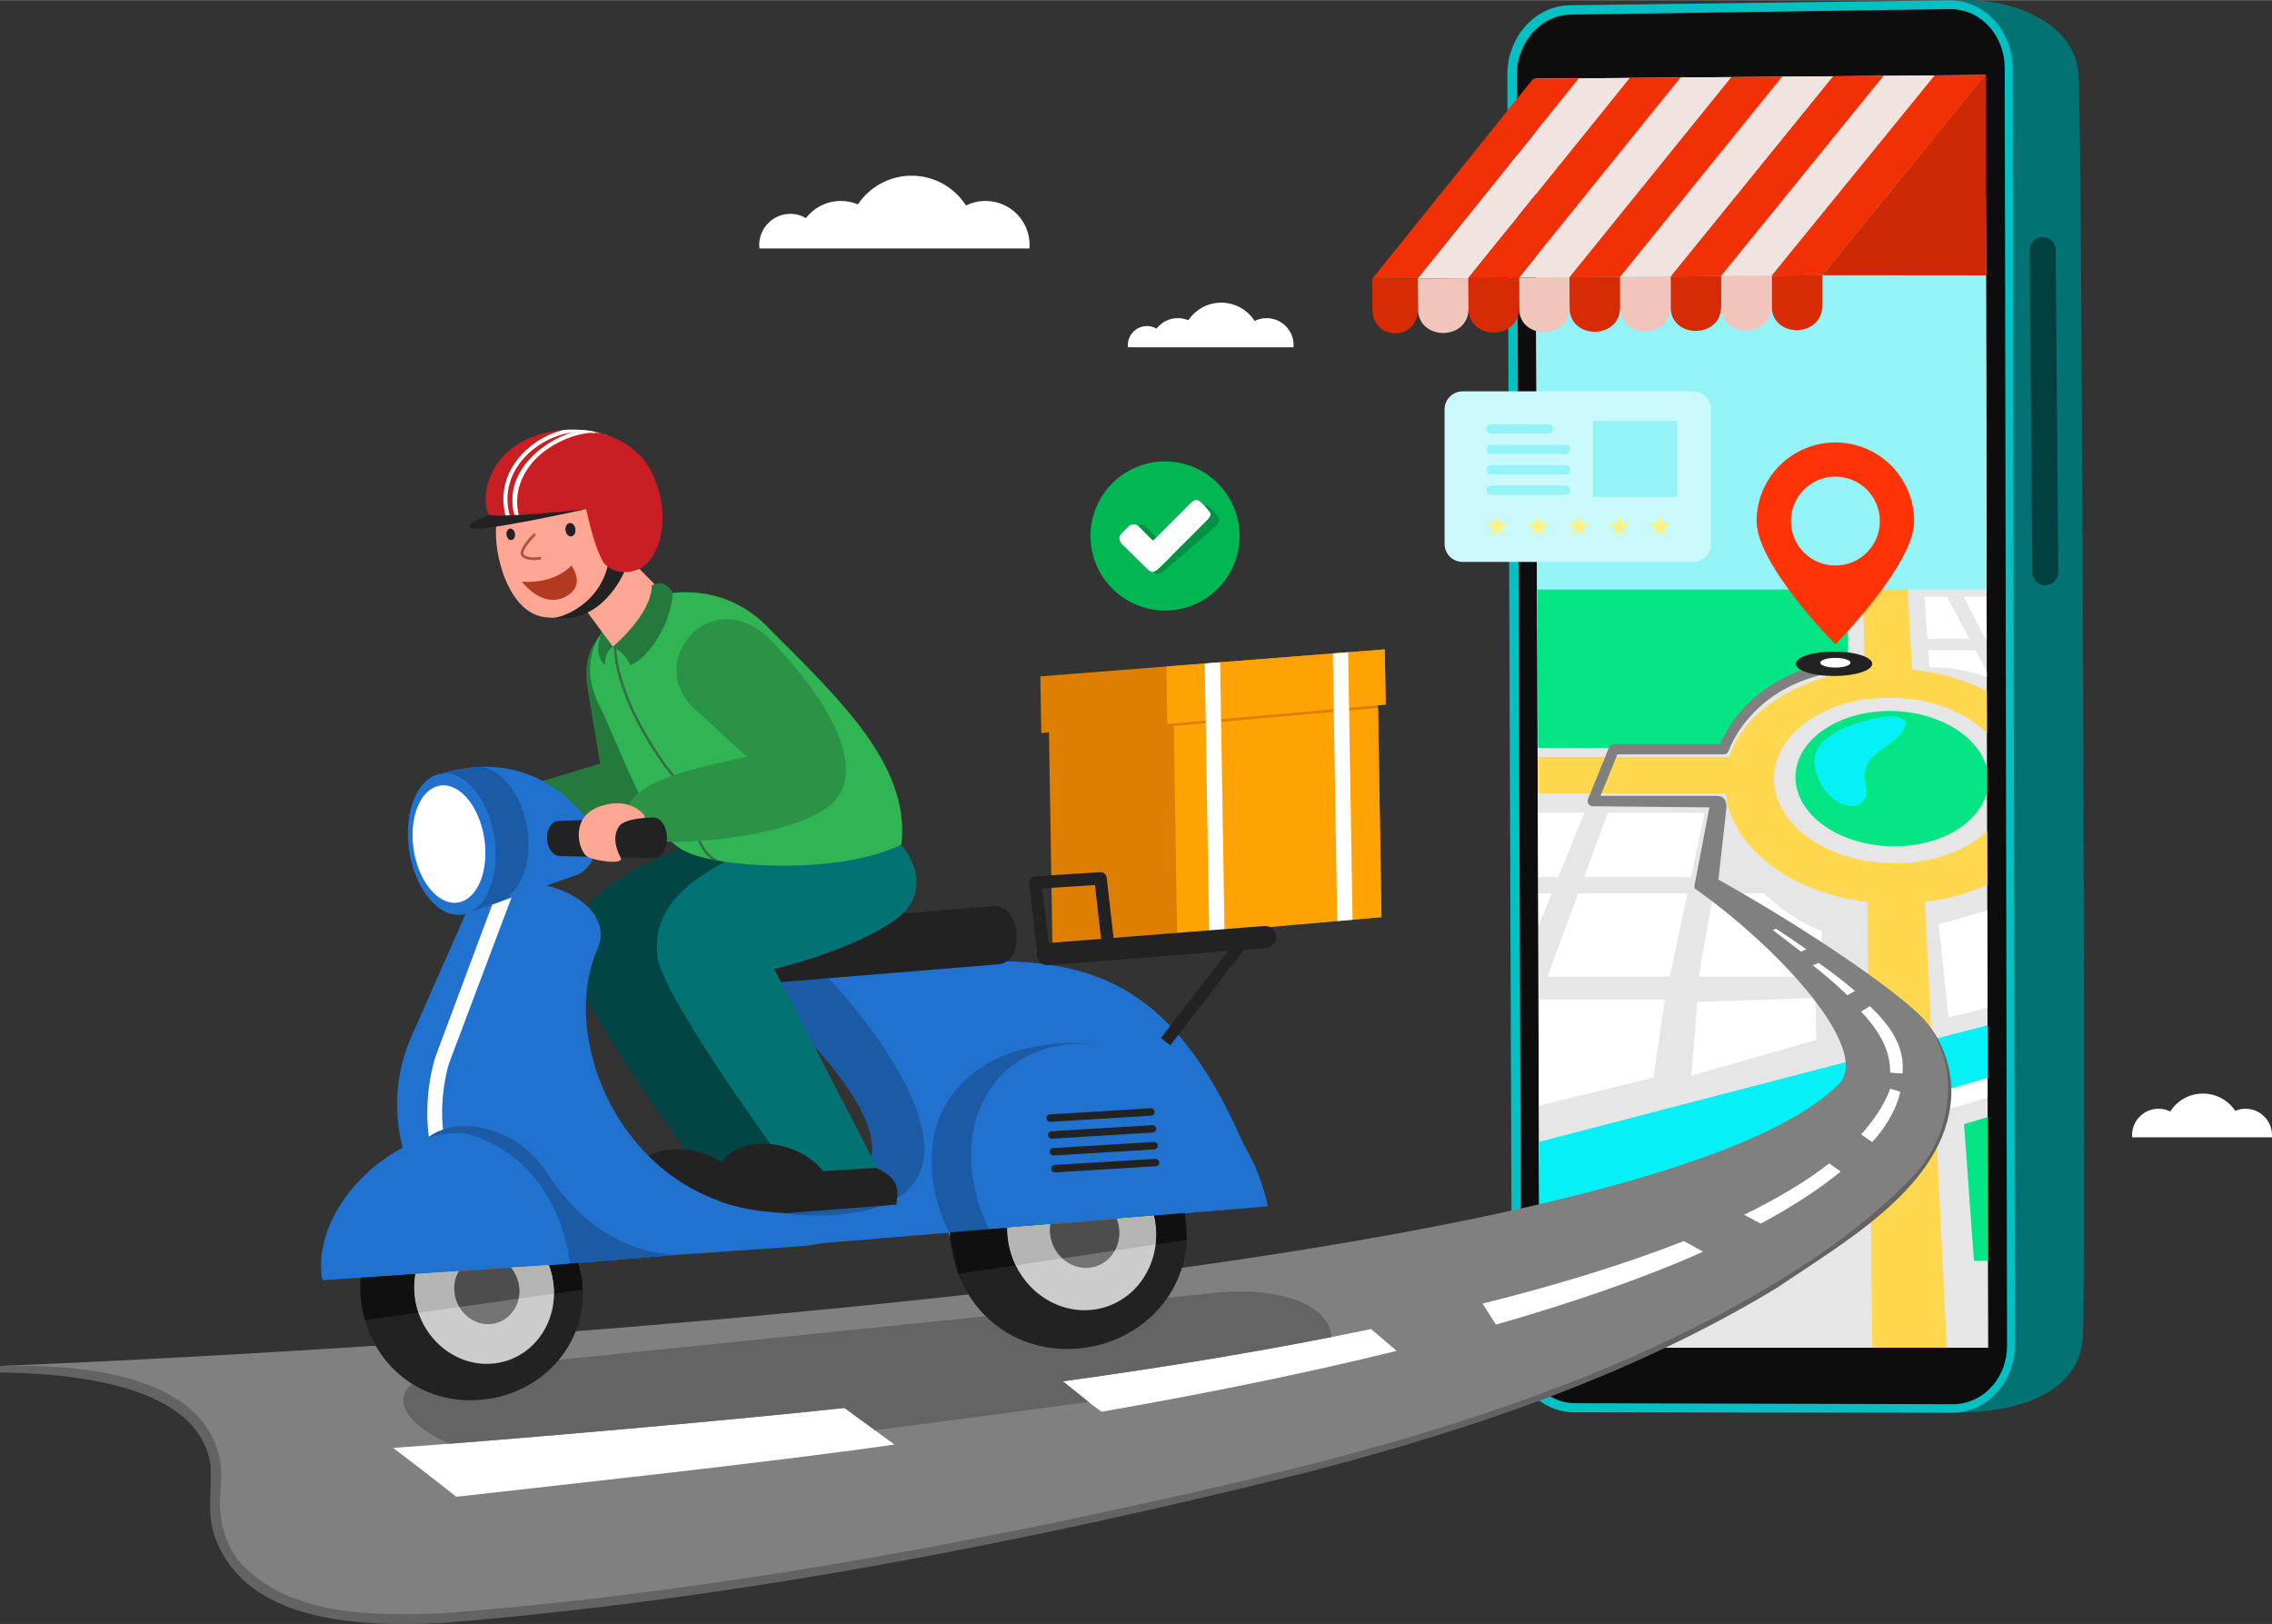<?xml version="1.0" encoding="UTF-8"?>
<!DOCTYPE svg PUBLIC "-//W3C//DTD SVG 1.1//EN" "http://www.w3.org/Graphics/SVG/1.1/DTD/svg11.dtd">
<!-- Creator: CorelDRAW 2019 (64 Bit) -->
<svg xmlns="http://www.w3.org/2000/svg" xml:space="preserve" width="505px" height="361px" version="1.1" style="shape-rendering:geometricPrecision; text-rendering:geometricPrecision; image-rendering:optimizeQuality; fill-rule:evenodd; clip-rule:evenodd"
viewBox="0 0 3885.961 2777.343"
 xmlns:xlink="http://www.w3.org/1999/xlink">
 <rect x="0" y="0" width="3885.961" height="2777.343" fill="#333333" stroke="none"/>
 <defs>
  <style type="text/css">
   <![CDATA[
    .fil37 {fill:#01B753}
    .fil38 {fill:#029142}
    .fil39 {fill:#FEFEFE}
    .fil1 {fill:#013F40;fill-rule:nonzero}
    .fil14 {fill:#024545;fill-rule:nonzero}
    .fil0 {fill:#027273;fill-rule:nonzero}
    .fil2 {fill:#03C0C2;fill-rule:nonzero}
    .fil8 {fill:#03E484;fill-rule:nonzero}
    .fil6 {fill:#04F2F5;fill-rule:nonzero}
    .fil3 {fill:#0D0D0D;fill-rule:nonzero}
    .fil34 {fill:#101010;fill-rule:nonzero}
    .fil17 {fill:#1B5BA5;fill-rule:nonzero}
    .fil16 {fill:#2172CF;fill-rule:nonzero}
    .fil15 {fill:#222222;fill-rule:nonzero}
    .fil25 {fill:#237A3A;fill-rule:nonzero}
    .fil28 {fill:#2A9346;fill-rule:nonzero}
    .fil26 {fill:#31B554;fill-rule:nonzero}
    .fil27 {fill:#386B45;fill-rule:nonzero}
    .fil36 {fill:#4D4D4D;fill-rule:nonzero}
    .fil19 {fill:#636363;fill-rule:nonzero}
    .fil20 {fill:#646464;fill-rule:nonzero}
    .fil33 {fill:#6FECF2;fill-rule:nonzero}
    .fil24 {fill:#737373;fill-rule:nonzero}
    .fil18 {fill:gray;fill-rule:nonzero}
    .fil9 {fill:#94F3F7;fill-rule:nonzero}
    .fil32 {fill:#B33A20;fill-rule:nonzero}
    .fil31 {fill:#B3523D;fill-rule:nonzero}
    .fil35 {fill:#B4B4B4;fill-rule:nonzero}
    .fil30 {fill:#C91E24;fill-rule:nonzero}
    .fil40 {fill:#CC2904;fill-rule:nonzero}
    .fil23 {fill:#CCCCCC;fill-rule:nonzero}
    .fil12 {fill:#D62B04;fill-rule:nonzero}
    .fil21 {fill:#DE7F04;fill-rule:nonzero}
    .fil5 {fill:#E6E6E6;fill-rule:nonzero}
    .fil10 {fill:#F13005;fill-rule:nonzero}
    .fil13 {fill:#F1C5BC;fill-rule:nonzero}
    .fil11 {fill:#F1E3E0;fill-rule:nonzero}
    .fil43 {fill:#FDF280;fill-rule:nonzero}
    .fil41 {fill:#FF3305;fill-rule:nonzero}
    .fil22 {fill:#FFA305;fill-rule:nonzero}
    .fil29 {fill:#FFA794;fill-rule:nonzero}
    .fil7 {fill:#FFD84F;fill-rule:nonzero}
    .fil4 {fill:white;fill-rule:nonzero}
    .fil42 {fill:url(#id0)}
   ]]>
  </style>
  <linearGradient id="id0" gradientUnits="userSpaceOnUse" x1="4640.319" y1="1519.31" x2="5236.378" y2="1500.809">
   <stop offset="0" style="stop-opacity:1; stop-color:#CAF9FB"/>
   <stop offset="1" style="stop-opacity:1; stop-color:#9CF4F8"/>
  </linearGradient>
 </defs>
 <g id="Camada_x0020_1">
  <g id="_2113911574064">
   <path class="fil0" d="M3555.082 133.876c1.076,-145.638 -275.238,-167.03 -271.991,-90.396l-496.027 1.726c-57.399,0.807 -103.742,52.76 -103.543,116.001l6.538 2112.384c0.192,61.893 46.312,112.058 103.043,112.076l525.436 2.638c5.046,10.313 14.534,19.661 29.508,27.41 147.027,-1.161 213.853,-59.075 214.425,-133.631 5.484,-13.75 -1.468,-2120.825 -7.389,-2148.208z"/>
   <path class="fil1" d="M3498.401 1000.678l0 0c-12.179,0.275 -22.23,-9.349 -22.335,-21.394l-4.711 -551.526c-0.102,-12.224 9.855,-22.457 22.129,-22.742l0 0c12.275,-0.28 22.398,9.492 22.494,21.716l4.393 551.542c0.096,12.045 -9.789,22.124 -21.97,22.404z"/>
   <path class="fil2" d="M3339.275 2416.115l-646.495 -0.727c-58.748,0.092 -106.535,-51.381 -106.765,-115.007l-7.86 -2172.585c-0.233,-65.065 47.75,-118.393 107.205,-119.076l648.375 -8.425c59.933,-0.686 108.639,51.787 108.75,117.158l3.839 2182.745c0.111,63.937 -47.829,115.81 -107.049,115.917z"/>
   <path class="fil3" d="M3352.347 2400.691c-3.911,0.546 -7.915,0.818 -11.9,0.818l-646.338 -1.743c-50.489,0.017 -91.987,-45.129 -92.183,-100.674l-7.675 -2170.196c-0.205,-56.795 41.461,-103.552 92.55,-104.192l648.182 -9.468c1.495,-0.02 2.998,0 4.478,0.059 23.967,0.914 46.312,11.642 62.949,30.177 17.001,18.937 26.371,44.121 26.419,70.955l3.985 2184.956c0.094,50.29 -34.38,92.96 -80.467,99.308z"/>
   <polygon class="fil4" points="3395.412,128.003 3399.741,2304.929 2633.309,2304.875 2625.977,134.314 "/>
   <polygon class="fil5" points="2627.326,335.357 3396.496,335.357 3400.417,2304.929 2633.986,2304.875 "/>
   <polygon class="fil6" points="2633.218,2077.358 3399.501,1844.914 3399.32,1753.349 2632.794,1952.676 "/>
   <polygon class="fil4" points="2633.29,2099.221 3399.564,1877.23 3399.497,1843.398 2633.176,2065.4 "/>
   <path class="fil7" d="M3192.914 1472.304c15.412,2.638 31.532,4.022 47.977,4.022 16.442,0 32.381,-1.384 47.612,-4.022 45.513,-7.784 83.754,-26.142 110.156,-50.838l0.181 91.513c-31.087,14.466 -66.98,24.755 -106.44,29.588 -15.929,1.966 -32.378,3.02 -49.148,3.02 -16.772,0 -33.294,-1.054 -49.446,-3.02 -149.251,-18.134 -253.547,-112.951 -242.87,-217.465 9.708,-95.029 112.831,-167.411 237.816,-180.015 13.316,-1.342 26.922,-2.058 40.772,-2.058 13.85,0 27.51,0.716 40.837,2.058 46.235,4.63 90.06,17.339 127.82,36.265l0.142 71.913c-30.18,-29.053 -74.993,-49.819 -125.134,-57.199 -13.562,-2.02 -27.596,-3.081 -41.961,-3.081 -14.365,0 -28.401,1.061 -41.826,3.081 -84.556,12.62 -151.018,63.968 -155.068,129.036 -4.319,69.373 63.04,130.997 158.58,147.202z"/>
   <path class="fil7" d="M3185.54 892.447l3.862 303.619c13.425,-2.02 27.461,-3.081 41.826,-3.081 14.365,0 28.399,1.061 41.961,3.081l-16.836 -303.619 -70.813 0z"/>
   <path class="fil7" d="M2630.78 1356.844l383.074 0c-2.586,-10.313 -3.539,-20.973 -2.749,-31.779 0.783,-10.693 3.245,-20.988 7.188,-30.793l-387.724 0 0.211 62.572z"/>
   <path class="fil7" d="M3242.61 1526.777c-16.811,0 -33.302,-1.599 -49.064,-4.654l8.851 782.791 127.46 0.009 -38.591 -782.8c-15.555,3.055 -31.84,4.654 -48.656,4.654z"/>
   <polygon class="fil4" points="3395.839,1092.669 3398.004,1092.669 3397.86,1020.374 3358.651,1020.374 "/>
   <polygon class="fil4" points="3291.488,1020.374 3329.942,1020.374 3368.425,1092.669 3296.634,1092.669 "/>
   <path class="fil4" d="M3345.001 1143.987c-14.867,-2.538 -29.921,-2.907 -44.932,-3.031l-2.063 -28.971 80.697 0 19.412 36.469 0.018 9.235c-17.045,-5.868 -34.836,-10.573 -53.132,-13.702z"/>
   <path class="fil8" d="M3071.003 1325.102c-2.94,65.716 72.581,122.103 168.849,122.103 81.768,0 145.781,-40.68 158.671,-93.2l-0.078 -39.659c-13.942,-56.507 -85.351,-98.584 -166.479,-98.584 -86.198,0 -158.198,47.5 -160.963,109.34z"/>
   <path class="fil6" d="M3229.626 1224.705c0,0 -142.824,16.768 -124.832,90.193 19.358,79.029 98.659,79.029 86.476,28.082 -11.622,-48.579 30.717,-59.128 53.099,-81.355 21.904,-21.739 22.509,-36.032 -14.743,-36.92z"/>
   <path class="fil8" d="M3160.978 999.224l-0.251 125.346c0,0 -182.813,38.266 -213.245,154.658l-316.966 -0.36 -0.938 -277.409 531.4 -2.235z"/>
   <polygon class="fil4" points="2709.524,1499.913 2892.164,1499.913 2915.648,1389.783 2750.173,1389.783 "/>
   <polygon class="fil4" points="2631.265,1499.913 2665.252,1499.913 2710.06,1389.783 2630.892,1389.783 "/>
   <polygon class="fil4" points="2646.71,1670.123 2855.87,1670.123 2886.259,1527.617 2699.304,1527.617 "/>
   <polygon class="fil4" points="2631.544,1582.782 2653.988,1527.617 2631.359,1527.617 "/>
   <polygon class="fil4" points="2631.974,1710.172 2632.26,1709.267 2847.523,1709.267 2827.84,1842.861 2632.585,1890.724 "/>
   <path class="fil4" d="M3017.313 1527.617c27.041,26.28 60.012,50.434 98.863,64.531l-2.767 77.975 -207.993 0 25.128 -142.506 86.769 0z"/>
   <path class="fil8" d="M3399.632 1910.414c-25.315,7.583 -40.359,12.098 -40.359,12.098l16.944 233.779 23.904 0 -0.489 -245.877z"/>
   <polygon class="fil9" points="3397.836,1008.045 2629.6,1008.045 2627.339,339.09 3396.503,339.09 "/>
   <polygon class="fil4" points="3105.103,1706.72 2903.267,1713.358 2892.592,1839.535 3106.371,1778.385 "/>
   <polygon class="fil4" points="3399.259,1723.693 3332.563,1739.915 3315.961,1580.543 3398.927,1556.941 "/>
   <polygon class="fil10" points="2857.319,472.564 2943.846,471.857 3221.938,129.426 3135.025,130.14 "/>
   <polygon class="fil11" points="2943.846,471.857 3030.316,471.153 3308.856,128.713 3221.938,129.426 "/>
   <polygon class="fil10" points="3030.316,471.153 3116.846,470.443 3395.71,128.001 3308.856,128.713 "/>
   <polygon class="fil11" points="2770.853,473.271 2857.319,472.564 3135.025,130.14 3048.175,130.851 "/>
   <polygon class="fil11" points="2597.869,474.683 2684.33,473.976 2961.262,131.565 2874.412,132.278 "/>
   <polygon class="fil10" points="2346.872,476.732 2424.889,476.093 2700.662,133.703 2622.366,134.345 "/>
   <polygon class="fil11" points="2424.889,476.093 2511.348,475.39 2787.505,132.992 2700.662,133.703 "/>
   <polygon class="fil10" points="2684.33,473.976 2770.853,473.271 3048.175,130.851 2961.262,131.565 "/>
   <polygon class="fil10" points="2511.348,475.39 2597.869,474.683 2874.412,132.278 2787.505,132.992 "/>
   <path class="fil12" d="M3030.316 471.153l-0.035 52.125c-0.03,55.235 86.381,54.53 86.475,-0.705l0.09 -52.13 -86.53 0.71z"/>
   <path class="fil13" d="M2943.846 471.857l0.026 52.126c0.029,55.237 86.379,54.53 86.409,-0.705l0.035 -52.125 -86.47 0.704z"/>
   <path class="fil12" d="M2857.319 472.564l0.085 52.126c0.092,55.232 86.497,54.53 86.468,-0.707l-0.026 -52.126 -86.527 0.707z"/>
   <path class="fil13" d="M2770.853 473.271l0.146 52.123c0.153,55.233 86.497,54.528 86.405,-0.704l-0.085 -52.126 -86.466 0.707z"/>
   <path class="fil12" d="M2684.33 473.976l0.201 52.123c0.218,55.231 86.621,54.528 86.468,-0.705l-0.146 -52.123 -86.523 0.705z"/>
   <path class="fil13" d="M2597.869 474.683l0.264 52.121c0.275,55.233 86.616,54.526 86.398,-0.705l-0.201 -52.123 -86.461 0.707z"/>
   <path class="fil12" d="M2511.348 475.39l0.319 52.121c0.34,55.228 86.741,54.526 86.466,-0.707l-0.264 -52.121 -86.521 0.707z"/>
   <path class="fil13" d="M2424.889 476.093l0.38 52.125c0.399,55.226 86.738,54.521 86.398,-0.707l-0.319 -52.121 -86.459 0.703z"/>
   <path class="fil12" d="M2346.872 476.732l0.437 52.121c0.456,55.229 78.359,54.591 77.96,-0.635l-0.38 -52.125 -78.017 0.639z"/>
   <g>
    <path class="fil14" d="M1385.982 2068.276l-131.58 11.151c-34.738,-46.201 -270.575,-363.214 -276.742,-436.768 -5.178,-61.66 18.815,-121.791 172.721,-186.47 103.183,-43.382 222.159,-21.918 222.159,-21.918 0,0 86.996,91.509 14.697,145.764 -72.302,54.275 -209.662,86.269 -209.662,86.269l208.407 401.972z"/>
    <path class="fil15" d="M1386.527 2069.275l-266.374 20.661c0,0 -80.842,-32.7 -24.706,-102.69 43.896,-41.145 132.291,-20.48 165.323,24.881l91.506 -5.748 34.251 62.896z"/>
    <path class="fil16" d="M1412.124 2065.441c94.512,-20.623 210.871,-100.237 -74.163,-390.86 439.605,-39.924 651.395,-123.32 830.208,388.51l-764.154 63.171c-10.064,2.464 -23.008,4.328 -38.986,5.327l-200.842 13.916 -0.02 0 -210.561 17.407 -3.441 0.29c-4.556,0.365 -9.143,0.618 -13.73,0.712 -12.089,0.305 -24.178,-0.347 -36.143,-1.91 -5.331,-0.692 -10.601,-1.567 -15.838,-2.658 -3.287,-0.672 -6.542,-1.418 -9.765,-2.219 -53.282,-13.368 -99.343,-45.38 -133.346,-88.397 -61.652,-77.975 -83.723,-192.054 -37.443,-296.641l95.188 -215.137c12.802,-20.497 32.145,-33.631 54.244,-40.667 7.347,-2.328 14.972,-3.967 22.814,-5.003 1.55,-0.273 3.099,-0.474 4.712,-0.69 5.051,-0.637 10.291,-0.947 15.622,-0.927 7.779,0 15.807,0.635 23.835,1.852 61.777,9.388 126.001,53.457 101.761,110.9 -58.613,129.448 12.471,353.13 196.962,427.191 59.974,24.075 129.655,29.675 193.086,15.833z"/>
    <path class="fil16" d="M1338.271 2071.874c18.123,1.63 137.042,0.799 170.663,-69.314 33.317,19.79 25.616,38.594 24.23,57.548l-188.944 14.658 -77.447 6.005c0,0 -20.244,-8.19 -33.44,-25.141l-0.744 -0.975c29.734,10.444 62.211,17.117 97.423,19.004 0.657,-1.8 7.266,-0.482 8.259,-1.785z"/>
    <path class="fil17" d="M1416.048 1671.47c0,0 371.318,388.549 -0.201,407.119 -73.665,1.966 -77.576,-6.715 -77.576,-6.715 106.514,-18.258 207.297,-58.639 121.045,-196.418 -71.372,-114.007 -191.782,-198.001 -191.782,-198.001l148.514 -5.985z"/>
    <path class="fil15" d="M1274.247 1684.497l433.639 -35.432c46.781,-3.873 38.34,-103.602 -8.441,-99.729l-433.637 35.432c-55.933,4.622 -47.488,104.351 8.439,99.729z"/>
    <path class="fil0" d="M1532.617 2059.109l-131.596 11.129c-34.722,-46.181 -270.574,-363.19 -276.739,-436.764 -5.185,-61.644 18.823,-121.791 172.718,-186.468 103.183,-43.383 176.358,-32.416 212.372,-24.03 36.034,8.367 96.799,93.617 24.499,147.892 -72.316,54.259 -209.677,86.269 -209.677,86.269l208.423 401.972z"/>
    <path class="fil15" d="M1533.164 2060.108l-188.944 14.658c-30.786,-2.366 -63.405,-3.531 -110.887,-19.136 -13.173,-16.925 -19.325,-42.585 8.72,-77.554 43.91,-41.16 132.305,-20.479 165.353,24.884l91.509 -5.766c44.78,21.774 35.759,42.253 34.249,62.914z"/>
    <path class="fil18" d="M3144.625 1854.376c40.413,-40.272 -23.297,-136.924 -117.276,-228.051 -37.926,-36.776 -80.788,-72.646 -123.722,-103.565 -1.478,-0.747 -2.728,-1.637 -3.673,-2.621 -0.641,-0.454 -1.285,-0.927 -1.929,-1.379 0,-0.476 0.081,-0.947 0.22,-1.44 -0.198,-0.672 -0.268,-1.382 -0.183,-2.091l25.684 -134.578 -199.489 -1.909c-2.954,0 -5.717,-1.456 -7.362,-3.913 -1.65,-2.453 -1.968,-5.567 -0.856,-8.294l36.093 -88.686c1.36,-3.33 4.607,-5.512 8.214,-5.512l181.85 0c4.373,-10.623 15.393,-33.542 37.28,-58.24 26.963,-30.425 76.315,-69.488 158.314,-82.775 18.223,-0.734 17.385,15.7 2.839,17.514 -61.345,9.939 -110.902,35.639 -147.298,76.377 -27.212,30.461 -36.47,58.419 -36.553,58.692 -1.179,3.672 -4.594,6.164 -8.454,6.164l-182.012 0 -28.87 70.936 199.334 0c12.683,0.347 16.434,8.949 16.126,19.938l-13.789 123.244c126.443,70.7 268.203,163.92 332.919,221.143 87.577,77.41 86.586,213.007 -20.01,312.697 -242.894,227.123 -636.305,379.927 -1047.859,481.784 -825.605,204.331 -1373.707,241.146 -1428.477,246.13 -186.69,15.332 -429.115,-13.006 -406.798,-223.831 22.288,-210.844 -330.825,-196.656 -368.888,-206.076 418.949,-16.755 2793.449,-131.689 3144.625,-481.658z"/>
    <path class="fil19" d="M0 2336.034c119.214,-2.896 350.726,7.055 377.134,165.442 2.852,18.627 0.681,37.394 -0.65,55.968 -2.512,41.959 8.305,85.194 36.235,117.189 86.727,90.435 227.42,88.559 344.246,84.378 351.498,-27.103 700.441,-83.924 1045.609,-154.788 384.036,-81.464 774.239,-167.153 1125.292,-348.803 125.845,-67.116 250.698,-144.219 348.884,-248.823 69.91,-79.046 78.608,-208.226 -4.718,-281.267 48.767,40.357 73.164,106.258 63.462,168.753 -21.296,141.452 -185.748,232.978 -294.978,307.534 -249.257,151.529 -529.102,245.002 -810.16,317.72 -483.711,120.211 -975.024,215.556 -1472.276,256.225 -134.493,6.383 -335.969,3.365 -390.307,-146.693 -15.313,-40.761 -4.402,-83.285 -7.998,-124.99 -21.603,-141.583 -255.688,-155.516 -359.775,-156.588l0 -11.257z"/>
    <path class="fil4" d="M2345.072 2272.934c14.568,12.441 29.158,24.883 43.744,37.326 -161.262,39.687 -332.891,74.154 -504.52,104.074 -16.115,-10.514 -54.783,-43.325 -66.624,-51.949 178.885,-24.734 358.608,-54.274 527.4,-89.451z"/>
    <path class="fil4" d="M672.531 2476.211c167.721,-11.657 544.495,-43.924 772.07,-68.314 28.375,20.878 56.769,41.742 85.198,62.569 -214.065,30.827 -581.432,70.243 -749.247,89.305 -35.739,-28.194 -71.817,-55.966 -108.021,-83.56z"/>
    <path class="fil4" d="M2145.884 548.656c6.174,-3.061 13.128,-4.785 20.482,-4.785 25.521,0 46.201,20.685 46.201,46.201 0,1.217 -0.055,2.42 -0.146,3.62l-56.457 0 -35.633 0 -59.695 0 -38.943 0 -27.517 0 -25.629 0 -39.305 0c-0.129,-1.192 -0.203,-2.396 -0.203,-3.62 0,-18.045 14.625,-32.667 32.667,-32.667 5.964,0 11.55,1.597 16.362,4.386 8.451,-10.902 21.668,-17.92 36.531,-17.92 6.363,0 12.428,1.285 17.944,3.613 12.142,-18.142 32.818,-30.087 56.287,-30.087 23.969,0 45.029,12.46 57.054,31.259z"/>
    <path class="fil4" d="M1652.247 351.234c10.075,-4.995 21.424,-7.808 33.431,-7.808 41.616,0 75.354,33.739 75.354,75.359 0,1.986 -0.092,3.952 -0.253,5.905l-92.072 0 -58.131 0 -97.365 0 -63.532 0 -44.891 0 -41.799 0 -64.112 0c-0.203,-1.94 -0.33,-3.913 -0.33,-5.905 0,-29.429 23.864,-53.291 53.293,-53.291 9.724,0 18.836,2.606 26.685,7.156 13.785,-17.778 35.347,-29.224 59.584,-29.224 10.381,0 20.268,2.1 29.268,5.896 19.807,-29.592 53.534,-49.079 91.814,-49.079 39.1,0 73.445,20.327 93.056,50.991z"/>
    <path class="fil20" d="M769.301 2469.025c189.482,-14.749 484.702,-40.703 675.3,-61.128 17.263,12.695 34.524,25.391 51.783,38.067 116.901,-15.024 244.04,-31.682 365.612,-48.236 -17.005,-13.405 -36.503,-29.647 -44.324,-35.343 154.966,-21.424 310.554,-46.471 459.12,-75.646 0.363,-37.887 -50.312,-77.936 -155.404,-77.936 -18.935,0 -39.615,1.287 -62.098,4.146 -158.761,16.17 -318.794,32.529 -484.206,49.413l-616.83 62.955c-0.619,0.764 -139.435,14.367 -212.983,25.85 -28.174,4.397 -38.768,16.495 -40.162,15.622 -34.191,27.611 -8.928,71.337 64.192,102.236z"/>
    <polygon class="fil21" points="2368.48,1110.421 2370.025,1204.845 2356.873,1206.01 2362.822,1568.43 1800.049,1614.74 1794.114,1252.401 1780.986,1253.485 1779.404,1156.565 "/>
    <path class="fil22" d="M2368.48 1110.421l1.545 94.424 -13.152 1.165 -360.298 31.945 -1.543 -98.28 373.448 -29.254zm-11.533 100.05l5.875 357.959 -349.423 30.976 -5.874 -357.951 349.422 -30.984z"/>
    <polygon class="fil4" points="2068.167,1594.769 2094.34,1592.441 2086.831,1132.485 2060.619,1134.538 "/>
    <path class="fil15" d="M1625.489 2120.495c10.169,109.713 98.222,193.291 213.481,186.071 115.264,-7.221 200.458,-102.021 190.271,-211.735 -10.184,-109.732 -111.877,-192.82 -227.138,-185.617 -115.282,7.221 -186.8,101.549 -176.614,211.281z"/>
    <path class="fil23" d="M1723.418 2114.365c6.876,74.028 69.172,130.487 139.143,126.103 69.991,-4.384 121.156,-67.935 114.278,-141.965 -6.856,-74.025 -69.172,-130.504 -139.139,-126.12 -69.991,4.386 -121.16,67.953 -114.282,141.982z"/>
    <path class="fil24" d="M1796.047 2109.418c3.201,34.524 32.248,60.843 64.858,58.803 32.63,-2.036 56.496,-31.685 53.293,-66.187 -3.199,-34.524 -32.248,-60.843 -64.878,-58.805 -32.63,2.058 -56.476,31.687 -53.273,66.189z"/>
    <path class="fil15" d="M1793.644 1650.519l371.867 -29.359c10.407,-0.818 18.118,-9.914 17.228,-20.283 -0.893,-10.383 -10.062,-18.132 -20.464,-17.314l-371.867 29.357c-10.404,0.818 -18.118,9.894 -17.226,20.281 0.891,10.387 10.06,18.136 20.462,17.318z"/>
    <polygon class="fil15" points="2001.541,1787.733 2137.448,1611.484 2121.37,1599.081 1985.463,1775.33 "/>
    <path class="fil17" d="M1622.98 2107.583c-5.857,-12.314 -11.007,-24.959 -15.297,-37.928 -47.436,-142.759 24.901,-251.256 155.189,-278.413 293.653,-61.205 378.742,260.661 381.16,273.25l-521.052 43.091z"/>
    <path class="fil16" d="M1691.207 2101.927c-5.839,-12.296 -10.989,-24.96 -15.299,-37.906 -47.418,-142.766 22.062,-267.413 155.189,-278.418 133.14,-11.002 279.504,95.801 326.922,238.547 4.312,12.969 7.623,25.774 10.041,38.361l-476.853 39.416z"/>
    <path class="fil15" d="M1796.719 1918.527l172.482 -10.548c3.368,-0.203 5.875,-3.09 5.567,-6.4l-0.054 -0.603c-0.293,-3.33 -3.311,-5.874 -6.676,-5.676l-172.467 10.534c-3.38,0.216 -5.872,3.107 -5.582,6.42l0.053 0.6c0.31,3.325 3.31,5.874 6.677,5.673z"/>
    <path class="fil15" d="M1799.357 1947.338l172.463 -10.531c3.382,-0.2 5.894,-3.092 5.584,-6.422l-0.054 -0.598c-0.31,-3.31 -3.311,-5.874 -6.676,-5.656l-172.482 10.529c-3.363,0.201 -5.874,3.094 -5.564,6.422l0.052 0.581c0.31,3.327 3.31,5.876 6.677,5.675z"/>
    <path class="fil15" d="M1801.976 1976.167l172.482 -10.549c3.367,-0.2 5.875,-3.092 5.582,-6.422l-0.052 -0.578c-0.31,-3.33 -3.31,-5.879 -6.695,-5.676l-172.463 10.529c-3.365,0.221 -5.874,3.094 -5.586,6.42l0.055 0.6c0.309,3.33 3.31,5.877 6.677,5.676z"/>
    <path class="fil15" d="M1804.61 2004.978l172.487 -10.531c3.362,-0.218 5.874,-3.092 5.566,-6.42l-0.054 -0.598c-0.31,-3.31 -3.311,-5.879 -6.678,-5.658l-172.482 10.531c-3.367,0.201 -5.874,3.09 -5.567,6.418l0.055 0.582c0.31,3.33 3.31,5.875 6.673,5.676z"/>
    <path class="fil25" d="M1171.517 1102.967c0,0 51.986,184.065 31.139,255.022 -42.707,71.39 -365.69,64.568 -365.69,64.568l-23.681 -52.328 213.162 -64.463 -21.51 -129.215c-21.481,-116.289 109.944,-156.225 166.58,-73.584z"/>
    <path class="fil26" d="M1174.864 1456.989c-65.438,-27.028 -108.835,-167.245 -151.145,-253.861 -75.631,-154.646 163.531,-265.076 291.437,-128.706 117.915,118.928 242.217,232.727 226.739,369.795 -111.353,54.133 -317.175,38.236 -367.031,12.772z"/>
    <path class="fil27" d="M1230.187 1472.175c-0.238,-0.133 -5.964,-3.286 -6.198,-3.422 -21.843,-12.689 -30.26,-39.636 -39.997,-70.787 -9.182,-29.339 -19.584,-62.604 -43.868,-88.744 -62.874,-89.071 -81.006,-152.939 -85.158,-190.845 -4.496,-40.961 5.95,-61.175 6.042,-61.375l-3.751 -2.025c-0.463,0.851 -11.127,21.258 -6.601,63.352 4.122,38.493 22.38,103.31 86.047,193.479l0.181 0.216c23.7,25.446 33.961,58.277 43.017,87.234 9.418,30.134 17.638,56.435 37.996,70.689 0.292,0.203 10.954,1.995 12.29,2.228z"/>
    <path class="fil28" d="M1312.498 1088.636c0,0 178.939,173.205 123.776,269.515 -44.4,77.466 -319.874,93.872 -338.411,72.919l-23.681 -52.328c19.993,-47.366 122.164,-66.356 203.067,-84.887l-92.146 -84.231c-80.234,-77.851 26.686,-210.044 127.395,-120.988z"/>
    <path class="fil25" d="M1048.299 1105.764c0,0 -15.188,9.189 -13.08,31.753 -31.336,-25.121 -0.03,-107.779 79.629,-136.68 75.586,-27.414 -66.549,104.927 -66.549,104.927z"/>
    <path class="fil29" d="M1137.285 1017.12c23.136,24.761 -88.986,88.644 -88.986,88.644l-78.761 -106.393 91.533 -59.999 76.214 77.748z"/>
    <path class="fil29" d="M1090.611 907.807c0,0 -24.549,161.358 -157.307,147.704 -59.421,-6.11 -85.519,-94.26 -85.118,-145.779 0.869,-113.309 99.16,-169.124 158.547,-144.016 98.446,41.633 84.31,126.84 83.878,142.091z"/>
    <path class="fil15" d="M1071.548 969.115c0,0 -25.634,73.039 -90.418,86.579 -26.16,3.66 -32.948,0.635 -32.948,0.635 10.817,-0.353 82.575,-22.323 93.92,-102.288 4.028,-15.415 34.622,-3.804 29.446,15.074z"/>
    <path class="fil30" d="M1032.771 962.59c-14.507,-24.534 -21.977,-57.51 -30.406,-92.039 -43.303,5.748 -100.524,11.862 -162.019,11.153 -17.484,0.083 -26.688,-126.009 114.221,-145.55 56.878,-7.882 127.798,11.36 157.833,67.232 32.362,60.18 24.231,128.29 -4.556,158.733 -18.35,19.415 -55.36,23.556 -75.073,0.471z"/>
    <path class="fil4" d="M879.71 880.303l4.098 0.829c1.196,-0.043 2.389,-0.089 3.579,-0.137 -12.777,-50.506 18.703,-89.364 39.407,-106.105 35.74,-28.894 86.543,-42.882 110.967,-30.544l0.238 -0.469c-14.046,-4.742 -28.778,-7.627 -43.412,-8.801 -23.84,4.69 -50.405,16.82 -72.164,34.413 -22.131,17.889 -57.063,56.081 -42.713,110.814z"/>
    <path class="fil4" d="M871.841 881.497c-9.99,-35.923 -0.781,-71.416 26.002,-100.115 31.029,-33.254 78.886,-49.638 119.026,-40.774l0.502 -2.291c-17.92,-3.697 -36.306,-4.67 -53.703,-3.178 -26.292,6.481 -51.682,20.91 -70.909,41.499 -28.1,30.089 -37.976,67.252 -28.071,105.003 2.394,-0.039 4.779,-0.087 7.153,-0.144z"/>
    <path class="fil31" d="M912.505 957.777c6.137,0.08 11.033,-0.876 11.437,-0.958 1.24,-0.251 2.078,-1.471 1.798,-2.726 -0.249,-1.248 -1.457,-2.071 -2.727,-1.816 -0.186,0.033 -17.731,3.45 -26.658,-3.583 -0.774,-0.582 -1.115,-1.363 -1.178,-2.459 -0.465,-7.976 14.507,-24.506 20.303,-30.199 0.899,-0.897 0.929,-2.363 0.03,-3.275 -0.897,-0.917 -2.354,-0.926 -3.284,-0.029 -2.293,2.246 -22.317,22.276 -21.697,33.758 0.155,2.414 1.146,4.435 2.944,5.846 5.331,4.203 12.802,5.355 19.032,5.441z"/>
    <path class="fil15" d="M967.182 906.262c0.558,6.342 4.866,11.243 9.577,10.948 4.744,-0.294 8.092,-5.676 7.472,-12.017 -0.559,-6.339 -4.866,-11.242 -9.578,-10.948 -4.711,0.299 -8.061,5.678 -7.471,12.017z"/>
    <path class="fil15" d="M866.259 914.127c0.495,5.42 4.183,9.608 8.214,9.357 4.028,-0.253 6.91,-4.853 6.385,-10.272 -0.496,-5.418 -4.186,-9.605 -8.214,-9.354 -4.031,0.253 -6.883,4.85 -6.385,10.269z"/>
    <path class="fil32" d="M977.226 966.935c0,0 -25.852,31.681 -84.559,27.713 0,0 33.259,45.3 72.749,26.525 39.489,-18.776 11.81,-54.238 11.81,-54.238z"/>
    <path class="fil15" d="M1002.365 870.551c-65.033,6.745 -127.707,12.694 -165.275,10.348 0,0 -43.146,13.226 -31.74,22.051 11.407,8.824 197.015,-32.399 197.015,-32.399z"/>
    <path class="fil25" d="M1114.848 1000.833c0,0 24.185,-11.273 35.788,12.877 -3.129,60.513 -49.177,117.797 -72.889,123.486 -3.875,-9.787 -12.119,-21.85 -29.448,-31.432 0,0 66.397,-55.043 66.549,-104.931z"/>
    <path class="fil15" d="M617.078 2219.622c9.577,103.024 92.244,181.468 200.453,174.706 108.24,-6.769 188.212,-95.786 178.634,-198.806 -9.547,-103 -105.016,-181.032 -213.256,-174.265 -108.209,6.786 -175.378,95.345 -165.831,198.365z"/>
    <path class="fil23" d="M709.045 2213.876c6.477,69.5 64.967,122.5 130.648,118.391 65.714,-4.111 113.728,-63.789 107.31,-133.288 -6.479,-69.5 -64.967,-122.52 -130.65,-118.407 -65.712,4.112 -113.756,63.785 -107.308,133.304z"/>
    <path class="fil24" d="M777.235 2209.239c3.007,32.392 30.284,57.112 60.909,55.202 30.624,-1.929 53.035,-29.738 49.998,-62.152 -2.977,-32.394 -30.254,-57.114 -60.878,-55.202 -30.625,1.929 -53.036,29.738 -50.029,62.152z"/>
    <path class="fil4" d="M759.259 1944.102c0.805,5.272 1.765,10.477 2.85,15.587l-26.129 1.126c-0.62,-3.382 -1.179,-6.71 -1.674,-10.003 -11.686,-77.918 9.796,-141.399 10.695,-144.055l108.331 -290.472c7.347,-2.328 24.983,-4.659 30.345,-4.659l-115.305 305.865c-1.148,3.38 -19.188,59.292 -9.113,126.611z"/>
    <path class="fil16" d="M854.665 1542.201l134.711 -46.869c0,0 47.083,-21.392 20.209,-85.541 0,0 -60.659,-102.478 -186.878,-98.419 -7.439,0.233 -15.157,0.851 -23.091,1.889 -13.949,1.801 -28.58,4.893 -43.953,9.512l0 0.02c-36.669,4.419 -61.932,53.655 -57.623,115.768 4.681,66.811 41.846,123.196 83.071,125.941 8.523,0.565 16.582,-1.235 23.899,-5.001l45.782 -15.932 3.873 -1.368zm-32.043 2.959c-3.773,4.451 -7.901,8.207 -12.338,11.205 4.434,-3.003 8.565,-6.767 12.338,-11.205z"/>
    <path class="fil17" d="M713.693 2015.764c6.293,18.298 15.995,36.106 27.65,52.966 34.003,42.997 80.064,75.029 133.346,88.397 8.431,2.108 16.986,3.749 25.603,4.877 16.521,2.182 33.291,2.545 49.873,1.198l3.441 -0.29 210.546 -17.407c-0.126,0 -0.803,0.037 -1.964,0.074 -16.844,0.561 -136.298,1.109 -225.971,-139.034 -82.543,-125.158 -256.93,-90.78 -222.524,9.219z"/>
    <path class="fil17" d="M755.663 1322.773l0 0.02c2.788,-0.345 5.641,-0.436 8.523,-0.236 4.897,0.326 9.702,1.399 14.446,3.165 35.118,13.06 64.503,63.841 68.625,122.755 2.821,40.178 -6.789,74.994 -23.867,95.764 -5.425,6.603 -11.593,11.766 -18.38,15.26l45.782 -15.932 3.873 -1.368c31.554,-12.404 52.385,-56.217 48.88,-109.678 -4.028,-62.423 -39.737,-115.242 -80.838,-121.151 -7.439,0.233 -15.157,0.851 -23.091,1.889 -13.949,1.801 -28.58,4.893 -43.953,9.512z"/>
    <path class="fil4" d="M706.038 1439.31c3.843,55.42 34.716,102.201 68.904,104.475 7.068,0.473 13.732,-1.019 19.838,-4.146 5.641,-2.894 10.756,-7.186 15.251,-12.659 14.165,-17.226 22.132,-46.109 19.805,-79.45 -3.439,-48.892 -27.802,-91.033 -56.969,-101.855 -3.906,-1.457 -7.906,-2.365 -11.965,-2.621 -2.387,-0.163 -4.775,-0.091 -7.068,0.184 -30.408,3.672 -51.392,44.525 -47.796,96.072z"/>
    <path class="fil15" d="M958.534 1464.029l160.275 3.564 -0.386 -69.48 -160.199 5.492c-31.12,-0.692 -29.261,59.769 0.31,60.424z"/>
    <path class="fil15" d="M1096.407 1432.362c0.092,19.187 10.136,34.958 22.402,35.231 12.277,0.272 22.134,-15.062 22.044,-34.252 -0.109,-19.185 -10.151,-34.956 -22.43,-35.228 -12.284,-0.275 -22.14,15.059 -22.016,34.249z"/>
    <path class="fil16" d="M553.162 2189.285c-1.488,-1.291 -2.387,-2.71 -2.603,-4.22 -17.824,-125.52 130.899,-259.664 246.669,-246.455 101.144,26.644 164.003,116.241 177.611,222.556l-421.677 28.119z"/>
    <path class="fil29" d="M1102.111 1394.527c0,0 -23.185,-34.031 -76.469,-15.351 -53.282,18.681 -35.151,78.339 -20.798,85.887 14.319,7.551 63.882,14.427 56.662,1.255 -7.223,-13.167 -14.848,-35.154 -2.698,-53.31 8.338,-12.406 43.674,-14.35 43.674,-14.35l-0.371 -4.131z"/>
    <path class="fil15" d="M1774.345 1633.801l21.283 -2.437 -12.825 -112.187 89.925 -5.622 12.569 109.842 21.279 -2.436 -13.713 -119.957c-0.653,-5.657 -5.619,-9.8 -11.312,-9.475l-111.334 6.967c-2.948,0.181 -5.676,1.563 -7.548,3.819 -1.89,2.256 -2.765,5.183 -2.436,8.094l14.112 123.392z"/>
    <path class="fil33" d="M1624.638 2108.02l0.031 0c0.129,3.201 0.312,6.402 0.565,9.621l-2.125 -9.497 1.529 -0.124z"/>
    <path class="fil34" d="M1638.912 2178.571l98.33 -14.642c-7.349,-15.134 -12.168,-31.849 -13.824,-49.564 -0.456,-4.872 -0.654,-9.693 -0.62,-14.461l-98.129 8.113c0.129,3.202 0.312,6.403 0.565,9.624l13.678 60.93zm337.582 -50.31l53.42 -7.947 -3.616 -45.417 -50.476 4.091 -2.093 0.183c1.456,6.274 2.512,12.731 3.11,19.332 0.949,10.152 0.803,20.118 -0.345,29.758z"/>
    <path class="fil35" d="M1737.242 2163.929l79.684 -11.876c-11.461,-10.622 -19.299,-25.631 -20.879,-42.635 -0.493,-5.348 -0.347,-10.568 0.38,-15.589l-73.629 6.075c-0.034,4.768 0.164,9.589 0.62,14.461 1.656,17.715 6.475,34.43 13.824,49.564zm169.537 -25.281l69.715 -10.387c1.148,-9.64 1.294,-19.606 0.345,-29.758 -0.598,-6.601 -1.654,-13.058 -3.11,-19.332l-63.603 5.255c2.093,5.53 3.494,11.441 4.072,17.608 1.237,13.385 -1.58,26.029 -7.419,36.614z"/>
    <path class="fil36" d="M1816.926 2152.053l89.853 -13.405c5.839,-10.585 8.656,-23.229 7.419,-36.614 -0.578,-6.167 -1.979,-12.078 -4.072,-17.608l-113.699 9.403c-0.727,5.021 -0.873,10.241 -0.38,15.589 1.58,17.004 9.418,32.013 20.879,42.635z"/>
    <path class="fil33" d="M624.177 2257.585c-2.977,-10.459 -5.179,-21.318 -6.51,-32.488 1.301,11.352 3.409,22.208 6.51,32.488zm372.763 -51.929l0.122 -0.02c-1.085,-16.551 -3.193,-32.101 -7.315,-45.709l-0.31 0.019c3.348,11.533 5.674,23.557 6.82,35.943 0.31,3.273 0.528,6.529 0.683,9.767zm-380.731 -3.93c-0.061,-5.53 0.125,-11.022 0.526,-16.425l-0.371 0.017c-0.185,5.55 -0.248,11.022 -0.155,16.408z"/>
    <path class="fil34" d="M996.846 2205.674l0.094 -0.018c-0.155,-3.238 -0.373,-6.494 -0.683,-9.767 -1.146,-12.386 -3.472,-24.41 -6.82,-35.943l-0.185 0.018c3.441,11.441 5.796,23.318 6.913,35.558 0.341,3.402 0.557,6.787 0.681,10.152z"/>
    <path class="fil34" d="M624.207 2257.674l91.439 -12.767c-3.347,-9.842 -5.58,-20.244 -6.601,-31.031 -1.117,-12.023 -0.589,-23.755 1.362,-34.938l-93.672 6.363c-0.401,5.403 -0.587,10.895 -0.526,16.425 0.125,8.002 0.62,15.805 1.458,23.371 1.331,11.17 3.533,22.029 6.51,32.488 0.03,0.037 0.03,0.054 0.03,0.089zm323.355 -45.125l49.284 -6.875c-0.124,-3.365 -0.34,-6.75 -0.681,-10.152 -1.117,-12.24 -3.472,-24.117 -6.913,-35.558l-14.413 1.202 0 0 -0.031 0 -21.202 1.746 -3.441 0.29c-3.751,0.308 -7.5,0.528 -11.251,0.655 4.153,11.041 6.944,22.83 8.089,35.122 0.404,4.567 0.589,9.095 0.559,13.57z"/>
    <path class="fil35" d="M715.646 2244.907l69.897 -9.752c-4.495,-7.675 -7.439,-16.478 -8.308,-25.916 -1.208,-12.988 1.674,-25.228 7.503,-35.362l-74.331 5.061c-1.951,11.183 -2.479,22.915 -1.362,34.938 1.021,10.787 3.254,21.189 6.601,31.031zm171.411 -23.921l60.505 -8.437c0.03,-4.475 -0.155,-9.003 -0.559,-13.57 -1.145,-12.292 -3.936,-24.081 -8.089,-35.122 -2.108,0.072 -4.277,0.109 -6.385,0.126l-58.646 3.913c7.843,9.348 13.05,21.245 14.259,34.393 0.619,6.477 0.216,12.768 -1.085,18.697z"/>
    <path class="fil36" d="M785.543 2235.155l101.514 -14.169c1.301,-5.929 1.704,-12.22 1.085,-18.697 -1.209,-13.148 -6.416,-25.045 -14.259,-34.393l-63.791 4.255 -25.354 1.726c-5.829,10.134 -8.711,22.374 -7.503,35.362 0.869,9.438 3.813,18.241 8.308,25.916z"/>
    <g>
     <circle class="fil37" cx="1992.627" cy="916.438" r="127.484"/>
     <g>
      <path class="fil38" d="M1946.322 898.773l15.942 16.262 5.997 11.033 7.448 -1.342 1.948 -5.539c-0.829,-1.994 -14.624,-15.345 -16.44,-17.259 -1.938,-2.04 -2.691,-3.262 -5.84,-4.071 -3.978,-1.019 -5.427,-0.505 -9.055,0.916z"/>
      <path class="fil39" d="M1970.19 922.711c-7.913,-7.358 -15.181,-15.148 -22.819,-22.88 -3.563,-3.609 -10.756,-4.421 -15.007,-1.418 -1.324,0.936 -14.517,13.894 -15.635,15.572 -3.956,5.938 -1.881,12.285 2.885,16.971 12.032,11.829 24.152,23.482 36.126,35.453 10.225,10.197 14.937,17.3 27.29,4.923l82.647 -82.817c6.053,-6.067 6.069,-9.394 3.537,-13.15 -3.317,-4.925 -12.006,-13.933 -16.776,-17.791 -4.258,-3.446 -8.855,-4.456 -17.025,3.755l-60.811 60.922c-1.785,1.787 -2.372,2.355 -4.412,0.46z"/>
      <path class="fil38" d="M1973.282 977.841c6.876,9.275 18.837,-2.588 24.048,-7.116l73.248 -63.616c4.692,-4.089 9.497,-7.502 12.203,-11.378 4.161,-5.964 2.092,-9.508 -1.48,-14.572 -4.79,-6.798 -13.507,-17.222 -18.35,-17.008 -1.385,0.1 -1.302,0.257 -2.531,0.783 12.329,15.402 17.543,12.116 -7.576,36.75l-45.092 45.049c-5.875,5.898 -27.731,29.921 -34.47,31.108z"/>
     </g>
    </g>
   </g>
   <polygon class="fil40" points="3116.717,470.445 3396.764,470.688 3396.404,126.546 "/>
   <path class="fil4" d="M2912.973 2140.684c-103.323,45.891 -223.639,87.289 -354.385,124.63 -7.053,-10.73 -19.373,-31.048 -23.05,-35.831 126.774,-31.722 243.583,-67.263 344.406,-107.061 10.987,6.112 21.996,12.205 33.029,18.262z"/>
   <path class="fil4" d="M3232.913 1861.979c2.417,0.345 12.962,3.655 17.428,5.309 -5.549,24.975 -20.713,53.04 -39.39,75.83 -2.865,3.367 -5.815,6.693 -8.851,10.023 -6.319,-4.402 -12.626,-8.823 -18.949,-13.204 19.774,-21.608 39.346,-49.038 49.762,-77.958z"/>
   <path class="fil4" d="M3080.292 1627.364c-15.308,-11.878 -31.329,-23.954 -48.404,-37.143 1.97,-0.654 3.945,-1.307 5.933,-1.909 16.778,11.111 34.362,22.919 51.933,35.248 -3.144,1.294 -6.3,2.549 -9.462,3.804z"/>
   <path class="fil4" d="M3110.533 1646.589c21.509,15.371 42.759,31.482 62.211,48.016 -4.255,2.693 -8.746,5.115 -13.228,7.387 -19.007,-18.717 -38.415,-35.013 -59.039,-51.275 3.359,-1.364 6.71,-2.727 10.056,-4.128z"/>
   <path class="fil4" d="M3183.151 1729.784c5.095,-2.8 10.144,-5.838 14.843,-9.259 39.872,38.05 59.699,72.264 56.051,115.08 -5.185,0 -15.932,-0.598 -21.239,-1.455 0.881,-46.345 -28.576,-81.214 -49.655,-104.366z"/>
   <path class="fil4" d="M3148.371 2003.468c-38.421,31.323 -84.449,61.024 -136.843,89.196 -9.488,-5.074 -18.956,-10.167 -28.416,-15.275 56.413,-27.41 105.396,-56.606 145.423,-87.708 6.615,4.604 13.229,9.187 19.836,13.787z"/>
   <path class="fil15" d="M3071.529 1135.068c0,11.557 29.247,20.923 65.325,20.923 36.08,0 65.327,-9.366 65.327,-20.923 0,-11.552 -29.247,-20.918 -65.327,-20.918 -36.078,0 -65.325,9.366 -65.325,20.918z"/>
   <path class="fil4" d="M3113.359 1133.259c0,4.572 11.574,8.279 25.852,8.279 14.275,0 25.849,-3.707 25.849,-8.279 0,-4.571 -11.574,-8.279 -25.849,-8.279 -14.278,0 -25.852,3.708 -25.852,8.279z"/>
   <path class="fil41" d="M3139.228 967.038c41.994,0 76.029,-34.036 76.029,-76.025 0,-41.991 -34.035,-76.028 -76.029,-76.028 -41.987,0 -76.061,34.037 -76.061,76.028 0,41.989 34.074,76.025 76.061,76.025zm0 -210.507c74.407,0 134.764,60.354 134.764,134.757 0,74.445 -134.764,210.55 -134.764,210.55 0,0 -134.799,-136.105 -134.799,-210.55 0,-74.403 60.355,-134.757 134.799,-134.757z"/>
   <path class="fil4" d="M3711.991 1900.808c-6.051,-3 -12.866,-4.689 -20.078,-4.689 -25.01,0 -45.282,20.281 -45.282,45.288 0,1.185 0.059,2.366 0.148,3.551l55.333 0 34.932 0 58.504 0 38.175 0 52.09 0c0.089,-1.185 0.148,-2.366 0.148,-3.551 0,-25.007 -20.272,-45.288 -45.284,-45.288 -6.239,0 -12.181,1.261 -17.588,3.544 -11.899,-17.787 -32.167,-29.501 -55.172,-29.501 -23.495,0 -44.138,12.216 -55.926,30.646z"/>
   <path class="fil42" d="M2501.703 960.877l393.804 0c17.091,0 30.949,-13.856 30.949,-30.949l0 -229.889c0,-17.09 -13.858,-30.945 -30.949,-30.945l-393.804 0c-17.093,0 -30.947,13.855 -30.947,30.945l0 229.889c0,17.093 13.854,30.949 30.947,30.949z"/>
   <polygon class="fil43" points="2839.526,880.805 2835.151,894.287 2820.975,894.287 2832.44,902.614 2828.065,916.091 2839.526,907.766 2850.993,916.091 2846.613,902.614 2858.078,894.287 2843.905,894.287 "/>
   <polygon class="fil43" points="2769.858,880.805 2765.478,894.287 2751.308,894.287 2762.773,902.614 2758.393,916.091 2769.858,907.766 2781.325,916.091 2776.941,902.614 2788.406,894.287 2774.235,894.287 "/>
   <polygon class="fil43" points="2700.186,880.805 2695.809,894.287 2681.64,894.287 2693.103,902.614 2688.723,916.091 2700.186,907.766 2711.653,916.091 2707.274,902.614 2718.739,894.287 2704.566,894.287 "/>
   <polygon class="fil43" points="2630.516,880.805 2626.137,894.287 2611.966,894.287 2623.431,902.614 2619.051,916.091 2630.516,907.766 2641.983,916.091 2637.606,902.614 2649.069,894.287 2634.898,894.287 "/>
   <polygon class="fil43" points="2560.846,880.805 2556.467,894.287 2542.298,894.287 2553.761,902.614 2549.383,916.091 2560.846,907.766 2572.311,916.091 2567.932,902.614 2579.399,894.287 2565.23,894.287 "/>
   <path class="fil9" d="M2550.287 741.47l98.223 0c4.41,0 7.991,-3.577 7.991,-7.989 0,-4.412 -3.581,-7.987 -7.991,-7.987l-98.223 0c-4.412,0 -7.989,3.575 -7.989,7.987 0,4.412 3.577,7.989 7.989,7.989z"/>
   <path class="fil9" d="M2550.287 776.391l127.355 0c4.412,0 7.987,-3.577 7.987,-7.989 0,-4.412 -3.575,-7.987 -7.987,-7.987l-127.355 0c-4.412,0 -7.989,3.575 -7.989,7.987 0,4.412 3.577,7.989 7.989,7.989z"/>
   <path class="fil9" d="M2550.287 811.312l127.355 0c4.412,0 7.987,-3.579 7.987,-7.989 0,-4.412 -3.575,-7.987 -7.987,-7.987l-127.355 0c-4.412,0 -7.989,3.575 -7.989,7.987 0,4.41 3.577,7.989 7.989,7.989z"/>
   <path class="fil9" d="M2550.287 846.231l127.355 0c4.412,0 7.987,-3.577 7.987,-7.987 0,-4.414 -3.575,-7.991 -7.987,-7.991l-127.355 0c-4.412,0 -7.989,3.577 -7.989,7.991 0,4.41 3.577,7.987 7.989,7.987z"/>
   <polygon class="fil9" points="2868.961,849.753 2724.463,849.753 2724.463,719.742 2868.961,719.742 "/>
   <polygon class="fil4" points="2287.175,1575.125 2313.35,1572.814 2305.804,1115.331 2279.673,1117.378 "/>
  </g>
 </g>
</svg>
